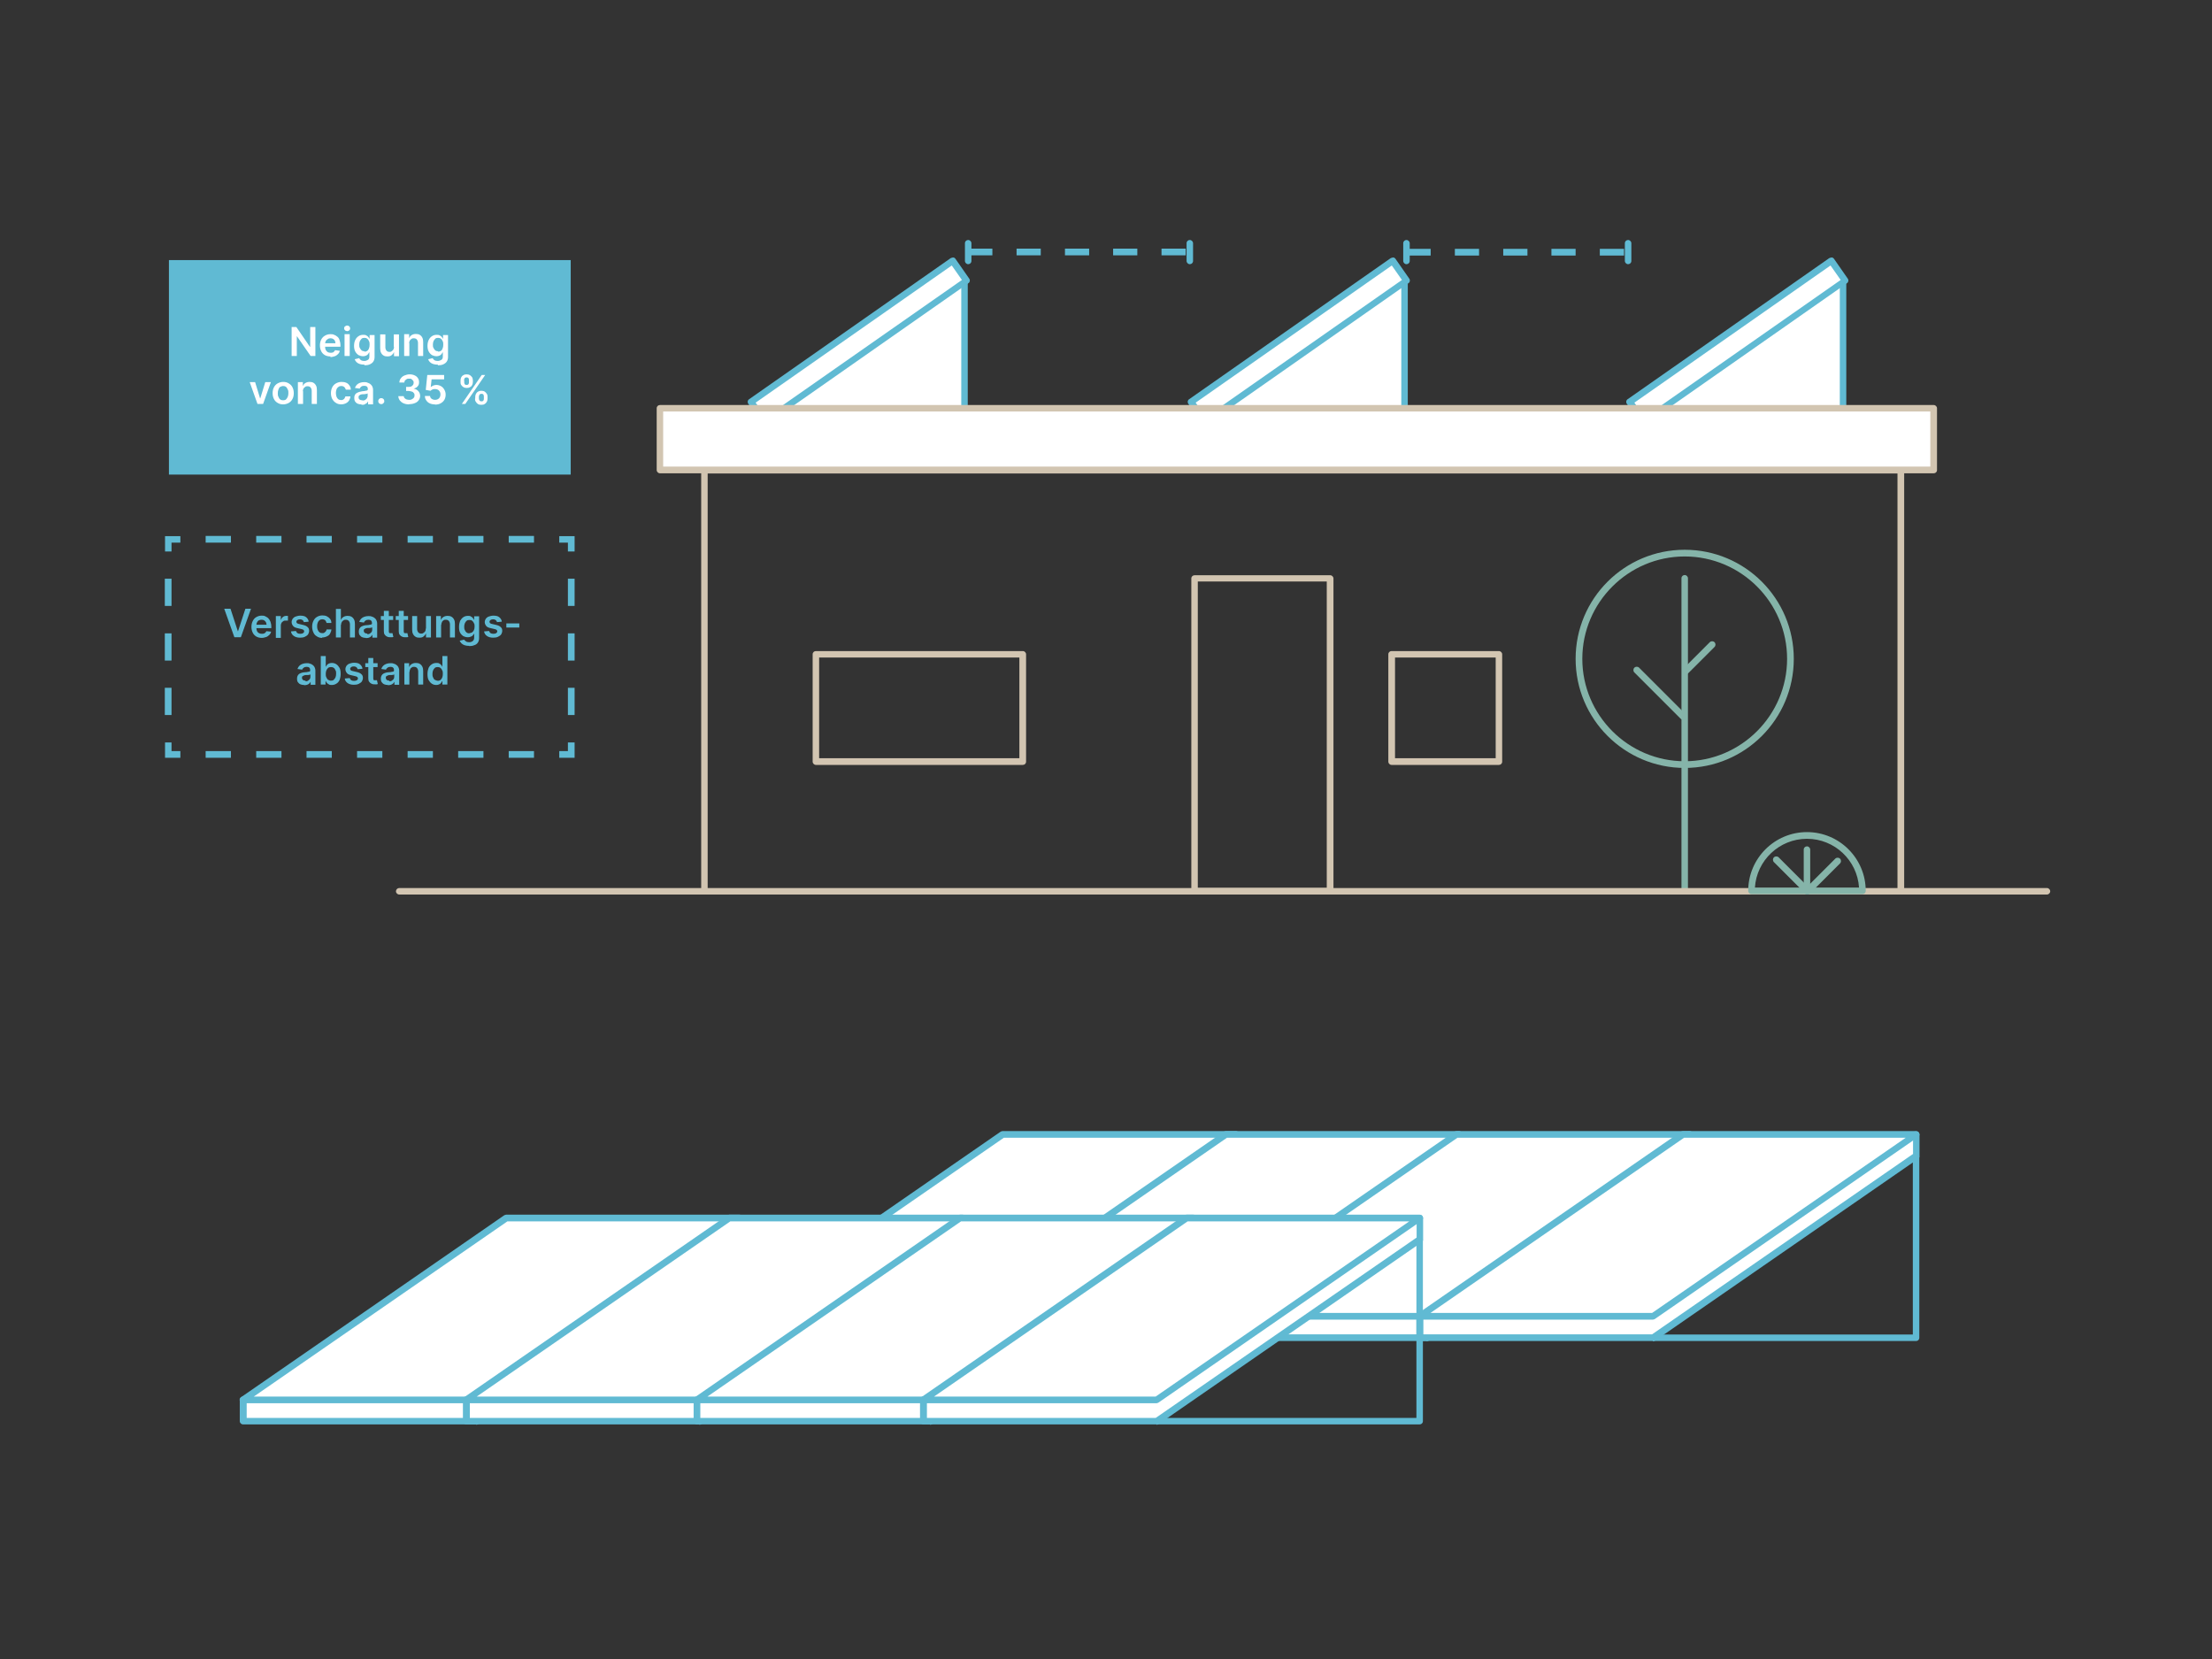 <?xml version="1.0" encoding="UTF-8"?>
<svg id="Ebene_1" xmlns="http://www.w3.org/2000/svg" version="1.1" viewBox="0 0 102.4 76.8">
  <rect x="0" y="0" width="102.4" height="76.8" fill="#333333" stroke="none"/>
  <!-- Generator: Adobe Illustrator 29.7.1, SVG Export Plug-In . SVG Version: 2.1.1 Build 8)  -->
  <defs>
    <style>
      .st0 {
        fill: #d2c5b1;
      }

      .st1 {
        fill: #60bad3;
      }

      .st2 {
        fill: #fff;
      }

      .st3 {
        fill: #85b4a9;
      }
    </style>
  </defs>
  <rect class="st1" x="7.82" y="12.04" width="18.6" height="9.93"/>
  <g>
    <path class="st2" d="M14.6,15.14v1.34h-.22l-.63-.91h-.01v.91h-.24v-1.34h.22l.63.92h.01v-.92h.24Z"/>
    <path class="st2" d="M15.3,16.5c-.1,0-.19-.02-.26-.06-.07-.04-.13-.1-.17-.18s-.06-.17-.06-.27.02-.19.06-.27c.04-.08.1-.14.17-.18.07-.04.15-.07.25-.07.06,0,.12,0,.18.03.06.02.1.05.15.09s.08.09.1.16c.02.06.04.14.04.23v.07h-.83v-.16h.6s-.01-.09-.03-.12c-.02-.04-.05-.06-.08-.08-.03-.02-.07-.03-.12-.03-.05,0-.09.01-.13.04-.04.02-.07.05-.09.09-.02.04-.03.08-.03.12v.14c0,.06.01.11.03.15.02.04.05.07.09.1.04.02.08.03.13.03.03,0,.07,0,.09-.01.03,0,.05-.02.07-.04s.04-.04.05-.07l.22.03c-.01.06-.04.11-.08.15s-.09.08-.15.1c-.06.02-.13.04-.21.04Z"/>
    <path class="st2" d="M16.07,15.33s-.07-.01-.1-.04c-.03-.03-.04-.06-.04-.09s.01-.07.04-.09.06-.04.1-.04.07.01.1.04c.03.03.04.06.04.09s-.01.07-.04.09c-.03.03-.06.04-.1.04ZM15.95,16.48v-1.01h.24v1.01h-.24Z"/>
    <path class="st2" d="M16.87,16.88c-.09,0-.16-.01-.22-.03-.06-.02-.11-.05-.15-.09-.04-.04-.06-.08-.08-.13l.21-.05s.02.04.04.06c.02.02.04.03.07.05.03.01.07.02.12.02.07,0,.12-.02.17-.05s.07-.08.07-.16v-.19h-.01s-.03.05-.05.08c-.02.03-.05.05-.09.07s-.09.03-.14.03c-.08,0-.15-.02-.21-.05-.06-.04-.11-.09-.15-.16-.04-.07-.06-.16-.06-.27s.02-.2.06-.28c.04-.08.09-.13.15-.17.06-.04.13-.06.21-.06.06,0,.11,0,.15.03.04.02.07.04.09.07.02.03.04.05.05.08h.01v-.17h.23v1.02c0,.08-.02.15-.06.21-.04.06-.1.1-.17.13-.07.03-.15.04-.24.04ZM16.87,16.28c.05,0,.09-.01.13-.04.04-.02.06-.06.08-.11.02-.05.03-.1.03-.17s0-.12-.03-.17c-.02-.05-.04-.08-.08-.11s-.08-.04-.13-.04-.1.01-.13.04-.06.07-.08.11c-.02.05-.03.1-.03.16s0,.12.03.16c.02.05.05.08.08.11.04.03.08.04.13.04Z"/>
    <path class="st2" d="M18.23,16.06v-.58h.24v1.01h-.23v-.18h-.01c-.02.06-.06.1-.11.14-.05.04-.12.05-.19.05-.07,0-.12-.01-.17-.04-.05-.03-.09-.07-.12-.13-.03-.06-.04-.13-.04-.21v-.64h.24v.6c0,.06.02.11.05.15s.08.06.14.06c.03,0,.07,0,.1-.03s.06-.04.08-.08c.02-.03.03-.08.03-.13Z"/>
    <path class="st2" d="M18.95,15.89v.59h-.24v-1.01h.23v.17h.01c.02-.06.06-.1.11-.13.05-.03.11-.05.19-.05.07,0,.13.01.18.04.05.03.09.07.12.13s.04.12.04.21v.64h-.24v-.6c0-.07-.02-.12-.05-.16-.03-.04-.08-.06-.14-.06-.04,0-.08,0-.11.03-.03.02-.06.04-.08.08-.02.03-.03.08-.03.12Z"/>
    <path class="st2" d="M20.27,16.88c-.09,0-.16-.01-.22-.03-.06-.02-.11-.05-.15-.09-.04-.04-.06-.08-.08-.13l.21-.05s.02.04.04.06c.02.02.04.03.07.05.03.01.07.02.12.02.07,0,.12-.02.17-.05s.07-.08.07-.16v-.19h-.01s-.03.05-.05.08c-.02.03-.05.05-.09.07s-.09.03-.14.03c-.08,0-.15-.02-.21-.05-.06-.04-.11-.09-.15-.16-.04-.07-.06-.16-.06-.27s.02-.2.06-.28c.04-.08.09-.13.15-.17.06-.04.13-.06.21-.06.06,0,.11,0,.15.03.04.02.07.04.09.07.02.03.04.05.05.08h.01v-.17h.23v1.02c0,.08-.02.15-.06.21-.04.06-.1.1-.17.13-.07.03-.15.04-.24.04ZM20.28,16.28c.05,0,.09-.01.13-.04.04-.02.06-.06.08-.11.02-.05.03-.1.03-.17s0-.12-.03-.17c-.02-.05-.04-.08-.08-.11s-.08-.04-.13-.04-.1.01-.13.04-.06.07-.08.11c-.02.05-.03.1-.03.16s0,.12.03.16c.02.05.05.08.08.11.04.03.08.04.13.04Z"/>
    <path class="st2" d="M12.54,17.69l-.36,1.01h-.26l-.36-1.01h.25l.23.75h.01l.23-.75h.25Z"/>
    <path class="st2" d="M13.11,18.72c-.1,0-.18-.02-.26-.07-.07-.04-.13-.1-.17-.18s-.06-.17-.06-.27.02-.2.06-.27c.04-.08.1-.14.17-.18s.16-.07.26-.07.18.02.26.07.13.1.17.18c.04.08.06.17.06.27s-.02.2-.06.27c-.04.08-.1.14-.17.18-.07.04-.16.07-.26.07ZM13.11,18.53c.05,0,.1-.01.13-.04s.06-.07.08-.12c.02-.05.03-.1.03-.17s0-.12-.03-.17-.04-.09-.08-.12-.08-.04-.13-.04-.1.02-.14.04-.06.07-.08.12-.03.11-.03.17,0,.12.03.17c.02.05.04.09.08.12s.08.04.14.04Z"/>
    <path class="st2" d="M14.03,18.11v.59h-.24v-1.01h.23v.17h.01c.02-.06.06-.1.11-.13.05-.03.11-.05.19-.05.07,0,.13.01.18.04.05.03.09.07.12.13s.04.12.04.21v.64h-.24v-.6c0-.07-.02-.12-.05-.16-.03-.04-.08-.06-.14-.06-.04,0-.08,0-.11.03-.03.02-.06.04-.08.08-.02.03-.03.08-.03.12Z"/>
    <path class="st2" d="M15.81,18.72c-.1,0-.19-.02-.26-.07-.07-.04-.13-.11-.17-.18-.04-.08-.06-.17-.06-.27s.02-.19.06-.27c.04-.08.1-.14.17-.18.07-.04.16-.07.26-.07.08,0,.15.01.22.04s.11.07.15.13c.04.05.06.12.06.19h-.23s-.03-.09-.07-.12c-.03-.03-.08-.05-.14-.05-.05,0-.09.01-.13.04-.04.03-.07.06-.09.11-.02.05-.03.11-.03.17s.01.13.03.18c.02.05.05.09.08.11.04.03.08.04.13.04.03,0,.07,0,.09-.02.03-.01.05-.03.07-.06.02-.03.03-.06.04-.09h.23c0,.07-.03.13-.06.19-.04.06-.09.1-.15.13-.06.03-.14.05-.22.05Z"/>
    <path class="st2" d="M16.73,18.72c-.06,0-.12-.01-.17-.03-.05-.02-.09-.06-.12-.1-.03-.05-.04-.1-.04-.17,0-.06.01-.1.03-.14s.05-.07.09-.09.08-.04.12-.05.09-.02.14-.03c.06,0,.11-.01.14-.02.04,0,.06-.01.08-.02.02-.01.03-.03.03-.05h0c0-.05-.01-.09-.04-.12-.03-.03-.07-.04-.13-.04-.06,0-.1.01-.14.04s-.06.06-.07.09l-.22-.03c.02-.06.05-.11.09-.15.04-.04.09-.07.15-.09.06-.02.12-.03.19-.03.05,0,.1,0,.14.02s.09.03.13.06c.04.03.07.06.1.11.02.04.04.1.04.17v.67h-.23v-.14h0s-.03.05-.06.08c-.03.02-.06.04-.1.06s-.08.02-.14.02ZM16.79,18.54s.09,0,.12-.03.06-.04.08-.08c.02-.03.03-.07.03-.1v-.12s-.02.01-.04.02-.04,0-.06.01-.04,0-.07.01c-.02,0-.04,0-.06,0-.04,0-.07.01-.1.02-.03.01-.05.03-.07.05-.02.02-.02.04-.02.08,0,.04.02.08.05.1.03.02.07.03.12.03Z"/>
    <path class="st2" d="M17.65,18.71s-.07-.01-.1-.04-.04-.06-.04-.1c0-.04.01-.07.04-.1s.06-.04.1-.04.07.01.1.04.04.06.04.1c0,.03,0,.05-.02.07s-.03.04-.05.05c-.02.01-.05.02-.07.02Z"/>
    <path class="st2" d="M18.93,18.72c-.09,0-.18-.02-.25-.05s-.13-.08-.17-.13c-.04-.06-.07-.12-.07-.2h.25s.01.07.04.09.05.05.09.06.08.02.12.02c.05,0,.09,0,.13-.03.04-.02.07-.04.09-.07.02-.03.03-.06.03-.1,0-.04,0-.08-.03-.11-.02-.03-.05-.06-.09-.07s-.09-.03-.15-.03h-.12v-.19h.12s.09,0,.12-.02c.03-.02.06-.04.08-.07.02-.03.03-.06.03-.1,0-.04,0-.07-.03-.1s-.04-.05-.07-.07c-.03-.02-.07-.02-.11-.02s-.08,0-.11.02-.06.04-.08.06c-.02.03-.03.06-.03.1h-.23c0-.08.02-.14.07-.2.04-.06.1-.1.17-.13s.15-.05.24-.05.17.02.23.05c.07.03.12.08.15.13.04.06.05.12.05.19,0,.08-.02.14-.07.19-.04.05-.1.08-.18.1h0c.09.02.17.06.22.12.05.06.08.13.08.21,0,.08-.02.14-.06.2-.04.06-.1.11-.18.14-.07.03-.16.05-.26.05Z"/>
    <path class="st2" d="M20.12,18.72c-.09,0-.17-.02-.23-.05-.07-.03-.12-.08-.16-.14-.04-.06-.06-.12-.06-.2h.24c0,.06.03.1.07.13.04.03.1.05.16.05.05,0,.09-.01.13-.03s.07-.05.09-.09c.02-.04.03-.08.03-.13,0-.05-.01-.1-.03-.13s-.05-.07-.09-.09c-.04-.02-.08-.03-.13-.03-.04,0-.08,0-.12.02-.04.02-.07.04-.09.06l-.22-.04.07-.69h.78v.2h-.58l-.04.36h0s.06-.05.11-.07c.05-.02.1-.03.15-.03.08,0,.15.02.22.06s.11.09.15.16c.04.07.06.14.06.23s-.02.17-.06.24c-.04.07-.1.12-.17.16-.07.04-.16.06-.25.06Z"/>
    <path class="st2" d="M21.32,17.68v-.07c0-.05.01-.1.03-.14.02-.04.05-.08.1-.1.04-.03.09-.04.15-.04s.11.01.16.04c.04.03.07.06.1.1.02.04.03.09.03.14v.07c0,.05-.01.1-.03.14-.02.04-.05.08-.1.1-.04.03-.09.04-.15.04s-.11-.01-.16-.04-.07-.06-.1-.1-.03-.09-.03-.14ZM21.38,18.7l.92-1.34h.16l-.92,1.34h-.16ZM21.49,17.61v.07s0,.07.02.1c.02.03.05.04.09.04s.07-.01.09-.04c.02-.03.02-.06.02-.1v-.07s0-.07-.02-.1c-.02-.03-.05-.04-.09-.04s-.07.01-.09.04c-.02.03-.02.06-.03.1ZM22,18.45v-.07c0-.05.01-.1.03-.14s.05-.08.1-.11.09-.04.15-.04.11.01.16.04c.04.03.07.06.1.11s.03.09.03.14v.07c0,.05-.01.1-.03.14s-.05.08-.1.11c-.04.03-.09.04-.16.04s-.11-.01-.16-.04c-.04-.03-.07-.06-.1-.11s-.03-.09-.03-.14ZM22.17,18.37v.07s0,.07.03.1c.02.03.05.04.09.04s.07-.01.09-.04c.02-.03.02-.06.02-.1v-.07s0-.07-.02-.1-.05-.04-.09-.04c-.04,0-.07.01-.09.04s-.03.06-.03.1Z"/>
  </g>
  <g>
    <polygon class="st1" points="26.6 35.08 25.89 35.08 25.89 34.77 26.29 34.77 26.29 34.37 26.6 34.37 26.6 35.08"/>
    <path class="st1" d="M24.72,35.08h-1.17v-.31h1.17v.31ZM22.38,35.08h-1.17v-.31h1.17v.31ZM20.04,35.08h-1.17v-.31h1.17v.31ZM17.7,35.08h-1.17v-.31h1.17v.31ZM15.36,35.08h-1.17v-.31h1.17v.31ZM13.03,35.08h-1.17v-.31h1.17v.31ZM10.69,35.08h-1.17v-.31h1.17v.31Z"/>
    <polygon class="st1" points="8.35 35.08 7.64 35.08 7.64 34.37 7.94 34.37 7.94 34.77 8.35 34.77 8.35 35.08"/>
    <path class="st1" d="M7.94,33.1h-.31v-1.26h.31v1.26ZM7.94,30.58h-.31v-1.26h.31v1.26ZM7.94,28.05h-.31v-1.26h.31v1.26Z"/>
    <polygon class="st1" points="7.94 25.53 7.64 25.53 7.64 24.82 8.35 24.82 8.35 25.12 7.94 25.12 7.94 25.53"/>
    <path class="st1" d="M24.72,25.12h-1.17v-.31h1.17v.31ZM22.38,25.12h-1.17v-.31h1.17v.31ZM20.04,25.12h-1.17v-.31h1.17v.31ZM17.7,25.12h-1.17v-.31h1.17v.31ZM15.36,25.12h-1.17v-.31h1.17v.31ZM13.03,25.12h-1.17v-.31h1.17v.31ZM10.69,25.12h-1.17v-.31h1.17v.31Z"/>
    <polygon class="st1" points="26.6 25.53 26.29 25.53 26.29 25.12 25.89 25.12 25.89 24.82 26.6 24.82 26.6 25.53"/>
    <path class="st1" d="M26.6,33.1h-.31v-1.26h.31v1.26ZM26.6,30.58h-.31v-1.26h.31v1.26ZM26.6,28.05h-.31v-1.26h.31v1.26Z"/>
  </g>
  <g>
    <path class="st1" d="M10.67,28.18l.34,1.04h.01l.34-1.04h.26l-.47,1.32h-.3l-.47-1.32h.26Z"/>
    <path class="st1" d="M12.13,29.53c-.1,0-.19-.02-.26-.06s-.13-.1-.17-.18c-.04-.08-.06-.17-.06-.27s.02-.19.06-.27c.04-.08.09-.14.16-.18s.15-.07.25-.07c.06,0,.12,0,.17.03s.1.05.14.09c.04.04.07.09.1.16.02.06.04.14.04.23v.07h-.81v-.16h.59s-.01-.08-.03-.12c-.02-.03-.05-.06-.08-.08-.03-.02-.07-.03-.12-.03-.05,0-.09.01-.13.03-.04.02-.06.05-.08.09-.02.04-.03.08-.03.12v.14c0,.06.01.11.03.15s.05.07.09.09c.04.02.08.03.13.03.03,0,.06,0,.09-.01s.05-.02.07-.04c.02-.02.04-.04.05-.07l.22.02c-.01.06-.04.11-.08.15-.04.04-.09.08-.15.1s-.13.04-.21.04Z"/>
    <path class="st1" d="M12.77,29.51v-.99h.23v.17h.01c.02-.06.05-.1.09-.13.04-.03.09-.05.15-.05.01,0,.03,0,.04,0s.03,0,.04,0v.22s-.03,0-.05,0-.04,0-.06,0c-.04,0-.08,0-.11.03-.03.02-.06.04-.08.08s-.03.07-.03.11v.58h-.23Z"/>
    <path class="st1" d="M14.28,28.78l-.21.02s-.02-.04-.03-.06-.03-.03-.06-.05c-.02-.01-.06-.02-.09-.02-.05,0-.09.01-.12.03-.03.02-.05.05-.05.08,0,.03.01.05.03.07s.06.03.11.04l.17.04c.09.02.16.05.21.1.05.04.07.1.07.17,0,.06-.02.12-.05.17-.04.05-.09.08-.15.11-.06.03-.14.04-.22.04-.12,0-.22-.03-.29-.08-.07-.05-.12-.12-.13-.21l.23-.02s.03.08.07.1c.03.02.08.03.13.03s.1-.01.13-.03c.03-.02.05-.05.05-.08,0-.03-.01-.05-.03-.07-.02-.02-.06-.03-.1-.04l-.17-.04c-.1-.02-.17-.05-.21-.1s-.07-.11-.07-.18c0-.06.02-.11.05-.16.03-.04.08-.08.14-.1.06-.02.13-.04.21-.04.12,0,.21.02.27.07s.11.12.12.2Z"/>
    <path class="st1" d="M14.92,29.53c-.1,0-.18-.02-.25-.07-.07-.04-.13-.1-.16-.18-.04-.08-.06-.17-.06-.27s.02-.19.06-.27.09-.14.16-.18.15-.07.25-.07c.08,0,.15.01.21.04.06.03.11.07.15.12.04.05.06.12.06.19h-.22s-.03-.09-.06-.12c-.03-.03-.08-.05-.14-.05-.05,0-.09.01-.13.04-.04.03-.06.06-.08.11-.02.05-.03.1-.03.17s.01.13.03.17c.02.05.05.09.08.11.04.03.08.04.13.04.03,0,.07,0,.09-.02s.05-.03.07-.06c.02-.02.03-.06.04-.09h.22c0,.07-.03.13-.06.19s-.08.1-.15.13c-.06.03-.13.05-.22.05Z"/>
    <path class="st1" d="M15.78,28.93v.58h-.23v-1.32h.23v.5h.01c.02-.06.06-.1.11-.13.05-.03.11-.05.19-.05.07,0,.13.01.18.04.05.03.09.07.12.13s.04.12.04.2v.63h-.23v-.6c0-.07-.02-.12-.05-.16-.03-.04-.08-.06-.14-.06-.04,0-.08,0-.11.03-.03.02-.06.04-.08.08s-.03.07-.03.12Z"/>
    <path class="st1" d="M16.94,29.53c-.06,0-.12-.01-.17-.03-.05-.02-.09-.06-.12-.1s-.04-.1-.04-.16c0-.06.01-.1.03-.14s.05-.07.08-.09c.04-.02.08-.04.12-.05s.09-.02.14-.02c.06,0,.11-.01.14-.02.04,0,.06-.01.08-.02s.02-.03.02-.05h0c0-.05-.01-.09-.04-.12-.03-.03-.07-.04-.12-.04-.06,0-.1.01-.14.04s-.06.05-.07.09l-.22-.03c.02-.06.05-.11.09-.15s.09-.07.15-.09c.06-.02.12-.03.19-.03.05,0,.1,0,.14.02.05.01.09.03.13.06.04.03.07.06.09.1.02.04.04.1.04.16v.66h-.22v-.14h0s-.03.05-.06.08-.06.04-.1.06c-.04.01-.08.02-.14.02ZM17,29.36s.09,0,.12-.03.06-.04.08-.07c.02-.03.03-.07.03-.1v-.12s-.02.01-.04.02c-.02,0-.04,0-.06.01-.02,0-.04,0-.06,0-.02,0-.04,0-.05,0-.03,0-.07.01-.09.02-.03.01-.05.03-.07.04s-.02.04-.02.07c0,.04.02.08.05.1s.07.03.12.03Z"/>
    <path class="st1" d="M18.2,28.52v.18h-.57v-.18h.57ZM17.77,28.28h.23v.93s0,.06.01.07c0,.02.02.03.04.03.02,0,.03,0,.05,0,.01,0,.03,0,.04,0s.02,0,.03,0l.04.18s-.03,0-.05.01c-.02,0-.05,0-.08,0-.06,0-.11,0-.16-.03-.05-.02-.08-.05-.11-.09-.03-.04-.04-.09-.04-.16v-.97Z"/>
    <path class="st1" d="M18.89,28.52v.18h-.57v-.18h.57ZM18.46,28.28h.23v.93s0,.06.01.07c0,.02.02.03.04.03.02,0,.03,0,.05,0,.01,0,.03,0,.04,0s.02,0,.03,0l.04.18s-.03,0-.05.01c-.02,0-.05,0-.08,0-.06,0-.11,0-.16-.03-.05-.02-.08-.05-.11-.09-.03-.04-.04-.09-.04-.16v-.97Z"/>
    <path class="st1" d="M19.72,29.09v-.57h.23v.99h-.23v-.18h-.01c-.02.06-.06.1-.11.14s-.11.05-.19.05c-.07,0-.12-.01-.17-.04s-.09-.07-.12-.13c-.03-.06-.04-.12-.04-.2v-.63h.23v.6c0,.06.02.11.05.15.03.04.08.06.14.06.03,0,.07,0,.1-.03.03-.02.06-.04.08-.07.02-.03.03-.08.03-.13Z"/>
    <path class="st1" d="M20.42,28.93v.58h-.23v-.99h.22v.17h.01c.02-.06.06-.1.11-.13s.11-.05.19-.05c.07,0,.13.01.18.04.05.03.09.07.12.13.03.06.04.12.04.2v.63h-.23v-.6c0-.07-.02-.12-.05-.16-.03-.04-.08-.06-.14-.06-.04,0-.08,0-.11.03-.03.02-.06.04-.07.08-.02.03-.03.07-.03.12Z"/>
    <path class="st1" d="M21.73,29.9c-.08,0-.16-.01-.22-.03s-.11-.05-.15-.09c-.04-.04-.06-.08-.08-.12l.21-.05s.02.04.04.05.04.03.07.05c.03.01.07.02.12.02.07,0,.12-.02.16-.05.04-.03.07-.08.07-.15v-.19h-.01s-.03.05-.05.07c-.02.03-.05.05-.09.06-.04.02-.08.03-.14.03-.08,0-.15-.02-.21-.05-.06-.04-.11-.09-.15-.16-.04-.07-.05-.16-.05-.27s.02-.2.05-.28c.04-.07.09-.13.15-.17s.13-.06.21-.06c.06,0,.11,0,.14.03.04.02.07.04.09.07s.04.05.05.08h.01v-.16h.23v1.01c0,.08-.02.15-.06.21s-.1.1-.17.12c-.07.03-.15.04-.24.04ZM21.73,29.31s.09-.01.13-.04c.03-.02.06-.06.08-.1s.03-.1.03-.16,0-.12-.03-.16c-.02-.05-.04-.08-.08-.11-.03-.03-.08-.04-.13-.04s-.1.01-.13.04c-.03.03-.06.06-.08.11-.02.05-.03.1-.03.16s0,.11.03.16c.02.05.04.08.08.11s.08.04.13.04Z"/>
    <path class="st1" d="M23.22,28.78l-.21.02s-.02-.04-.03-.06-.03-.03-.06-.05c-.02-.01-.06-.02-.09-.02-.05,0-.09.01-.12.03-.03.02-.05.05-.05.08,0,.03.01.05.03.07s.06.03.11.04l.17.04c.09.02.16.05.21.1.05.04.07.1.07.17,0,.06-.02.12-.05.17-.04.05-.09.08-.15.11-.06.03-.14.04-.22.04-.12,0-.22-.03-.29-.08-.07-.05-.12-.12-.13-.21l.23-.02s.03.08.07.1c.03.02.08.03.13.03s.1-.01.13-.03c.03-.02.05-.05.05-.08,0-.03-.01-.05-.03-.07-.02-.02-.06-.03-.1-.04l-.17-.04c-.1-.02-.17-.05-.21-.1s-.07-.11-.07-.18c0-.06.02-.11.05-.16.03-.04.08-.08.14-.1.06-.02.13-.04.21-.04.12,0,.21.02.27.07s.11.12.12.2Z"/>
    <path class="st1" d="M24.04,28.86v.19h-.6v-.19h.6Z"/>
    <path class="st1" d="M14.08,31.71c-.06,0-.12-.01-.17-.03-.05-.02-.09-.06-.12-.1s-.04-.1-.04-.16c0-.06.01-.1.03-.14s.05-.07.08-.09c.04-.02.08-.04.12-.05s.09-.02.14-.02c.06,0,.11-.01.14-.02.04,0,.06-.01.08-.02s.02-.03.02-.05h0c0-.05-.01-.09-.04-.12-.03-.03-.07-.04-.12-.04-.06,0-.1.01-.14.04s-.06.05-.07.09l-.22-.03c.02-.06.05-.11.09-.15s.09-.07.15-.09c.06-.02.12-.03.19-.03.05,0,.1,0,.14.02.05.01.09.03.13.06.04.03.07.06.09.1.02.04.04.1.04.16v.66h-.22v-.14h0s-.03.05-.06.08-.06.04-.1.06c-.04.01-.08.02-.14.02ZM14.14,31.54s.09,0,.12-.03.06-.04.08-.07c.02-.03.03-.07.03-.1v-.12s-.02.01-.04.02c-.02,0-.04,0-.06.01-.02,0-.04,0-.06,0-.02,0-.04,0-.05,0-.03,0-.07.01-.09.02-.03.01-.05.03-.07.04s-.02.04-.02.07c0,.04.02.08.05.1s.07.03.12.03Z"/>
    <path class="st1" d="M14.85,31.69v-1.32h.23v.5h0s.03-.05.05-.08c.02-.03.05-.05.09-.07s.09-.03.14-.03c.08,0,.15.02.21.06.06.04.11.1.15.17.04.08.05.17.05.28s-.02.2-.05.28c-.04.08-.08.13-.15.17-.06.04-.13.06-.21.06-.06,0-.1,0-.14-.03s-.07-.04-.09-.07c-.02-.03-.04-.05-.05-.08h-.01v.16h-.23ZM15.08,31.19c0,.06,0,.12.03.17s.04.09.08.11.08.04.13.04.1-.01.13-.04c.03-.03.06-.07.08-.11.02-.05.03-.1.03-.17s0-.12-.03-.16c-.02-.05-.04-.09-.08-.11-.03-.03-.08-.04-.13-.04s-.09.01-.13.04c-.03.03-.06.06-.08.11-.02.05-.03.1-.03.17Z"/>
    <path class="st1" d="M16.77,30.96l-.21.02s-.02-.04-.03-.06-.03-.03-.06-.05c-.02-.01-.06-.02-.09-.02-.05,0-.09.01-.12.03-.03.02-.05.05-.05.08,0,.03.01.05.03.07s.06.03.11.04l.17.04c.09.02.16.05.21.1.05.04.07.1.07.17,0,.06-.02.12-.05.17-.04.05-.09.08-.15.11-.06.03-.14.04-.22.04-.12,0-.22-.03-.29-.08-.07-.05-.12-.12-.13-.21l.23-.02s.03.08.07.1c.03.02.08.03.13.03s.1-.01.13-.03c.03-.02.05-.05.05-.08,0-.03-.01-.05-.03-.07-.02-.02-.06-.03-.1-.04l-.17-.04c-.1-.02-.17-.05-.21-.1s-.07-.11-.07-.18c0-.06.02-.11.05-.16.03-.04.08-.08.14-.1.06-.02.13-.04.21-.04.12,0,.21.02.27.07s.11.12.12.2Z"/>
    <path class="st1" d="M17.48,30.7v.18h-.57v-.18h.57ZM17.05,30.46h.23v.93s0,.06.01.07c0,.02.02.03.04.03.02,0,.03,0,.05,0,.01,0,.03,0,.04,0s.02,0,.03,0l.04.18s-.03,0-.05.01c-.02,0-.05,0-.08,0-.06,0-.11,0-.16-.03-.05-.02-.08-.05-.11-.09-.03-.04-.04-.09-.04-.16v-.97Z"/>
    <path class="st1" d="M17.96,31.71c-.06,0-.12-.01-.17-.03-.05-.02-.09-.06-.12-.1s-.04-.1-.04-.16c0-.06.01-.1.03-.14s.05-.07.08-.09c.04-.02.08-.04.12-.05s.09-.02.14-.02c.06,0,.11-.01.14-.02.04,0,.06-.01.08-.02s.02-.03.02-.05h0c0-.05-.01-.09-.04-.12-.03-.03-.07-.04-.12-.04-.06,0-.1.01-.14.04s-.06.05-.07.09l-.22-.03c.02-.06.05-.11.09-.15s.09-.07.15-.09c.06-.02.12-.03.19-.03.05,0,.1,0,.14.02.05.01.09.03.13.06.04.03.07.06.09.1.02.04.04.1.04.16v.66h-.22v-.14h0s-.03.05-.06.08-.06.04-.1.06c-.04.01-.08.02-.14.02ZM18.02,31.54s.09,0,.12-.03.06-.04.08-.07c.02-.03.03-.07.03-.1v-.12s-.02.01-.04.02c-.02,0-.04,0-.06.01-.02,0-.04,0-.06,0-.02,0-.04,0-.05,0-.03,0-.07.01-.09.02-.03.01-.05.03-.07.04s-.02.04-.02.07c0,.04.02.08.05.1s.07.03.12.03Z"/>
    <path class="st1" d="M18.95,31.11v.58h-.23v-.99h.22v.17h.01c.02-.06.06-.1.11-.13s.11-.05.19-.05c.07,0,.13.01.18.04.05.03.09.07.12.13.03.06.04.12.04.2v.63h-.23v-.6c0-.07-.02-.12-.05-.16-.03-.04-.08-.06-.14-.06-.04,0-.08,0-.11.03-.03.02-.06.04-.07.08-.02.03-.03.07-.03.12Z"/>
    <path class="st1" d="M20.2,31.71c-.08,0-.15-.02-.21-.06-.06-.04-.11-.1-.15-.17-.04-.08-.05-.17-.05-.28s.02-.2.05-.28c.04-.08.09-.13.15-.17s.13-.06.21-.06c.06,0,.11,0,.14.03.04.02.07.04.09.07.02.03.04.05.05.08h0v-.5h.23v1.32h-.23v-.16h-.01s-.03.05-.05.08c-.02.03-.05.05-.09.07s-.08.03-.14.03ZM20.26,31.52s.09-.01.13-.04c.03-.03.06-.06.08-.11s.03-.1.03-.17,0-.12-.03-.17c-.02-.05-.04-.08-.08-.11s-.08-.04-.13-.04-.1.01-.13.04c-.03.03-.06.06-.08.11-.02.05-.03.1-.03.16s0,.12.03.17c.02.05.04.09.08.11s.08.04.13.04Z"/>
  </g>
  <g>
    <g>
      <g>
        <polyline class="st2" points="57.22 53.51 57.22 52.52 34.23 60.94 34.23 61.92 45.03 61.92 57.22 53.51"/>
        <path class="st1" d="M45.03,62.08h-10.8c-.08,0-.15-.07-.15-.15v-.99c0-.06.04-.12.1-.14l22.98-8.42s.1-.01.14.02c.04.03.07.08.07.13v.99c0,.05-.02.1-.07.13l-12.18,8.42s-.06.03-.09.03ZM34.39,61.77h10.6l12.08-8.35v-.69l-22.67,8.31v.73ZM57.22,53.51h0,0Z"/>
      </g>
      <g>
        <polygon class="st2" points="46.42 52.52 57.22 52.52 45.03 60.94 34.23 60.94 46.42 52.52"/>
        <path class="st1" d="M45.03,61.09h-10.8c-.07,0-.13-.04-.15-.11-.02-.06,0-.13.06-.17l12.18-8.42s.06-.03.09-.03h10.8c.07,0,.13.04.15.11.02.06,0,.13-.06.17l-12.18,8.42s-.06.03-.09.03ZM34.73,60.78h10.26l11.74-8.11h-10.26l-11.74,8.11Z"/>
      </g>
      <g>
        <polyline class="st2" points="67.55 53.51 67.55 52.52 44.56 60.94 44.56 61.92 55.36 61.92 67.55 53.51"/>
        <path class="st1" d="M55.36,62.08h-10.8c-.08,0-.15-.07-.15-.15v-.99c0-.06.04-.12.1-.14l22.98-8.42s.1-.01.14.02c.04.03.07.08.07.13v.99c0,.05-.02.1-.07.13l-12.18,8.42s-.06.03-.09.03ZM44.72,61.77h10.6l12.08-8.35v-.69l-22.67,8.31v.73ZM67.55,53.51h0,0Z"/>
      </g>
      <g>
        <polygon class="st2" points="56.75 52.52 67.55 52.52 55.36 60.94 44.56 60.94 56.75 52.52"/>
        <path class="st1" d="M55.36,61.09h-10.8c-.07,0-.13-.04-.15-.11-.02-.06,0-.13.06-.17l12.18-8.42s.06-.03.09-.03h10.8c.07,0,.13.04.15.11.02.06,0,.13-.06.17l-12.18,8.42s-.06.03-.09.03ZM45.06,60.78h10.26l11.74-8.11h-10.26l-11.74,8.11Z"/>
      </g>
      <g>
        <polyline class="st2" points="78.22 53.51 78.22 52.52 55.24 60.94 55.24 61.92 66.04 61.92 78.22 53.51"/>
        <path class="st1" d="M66.04,62.08h-10.8c-.08,0-.15-.07-.15-.15v-.99c0-.06.04-.12.1-.14l22.98-8.42s.1-.01.14.02c.04.03.07.08.07.13v.99c0,.05-.02.1-.07.13l-12.18,8.42s-.06.03-.09.03ZM55.39,61.77h10.6l12.08-8.35v-.69l-22.67,8.31v.73ZM78.22,53.51h0,0Z"/>
      </g>
      <g>
        <polygon class="st2" points="67.42 52.52 78.22 52.52 66.04 60.94 55.24 60.94 67.42 52.52"/>
        <path class="st1" d="M66.04,61.09h-10.8c-.07,0-.13-.04-.15-.11-.02-.06,0-.13.06-.17l12.18-8.42s.06-.03.09-.03h10.8c.07,0,.13.04.15.11.02.06,0,.13-.06.17l-12.18,8.42s-.06.03-.09.03ZM55.73,60.78h10.26l11.74-8.11h-10.26l-11.74,8.11Z"/>
      </g>
      <g>
        <polyline class="st2" points="88.71 53.51 88.71 52.52 65.73 60.94 65.73 61.92 76.52 61.92 88.71 53.51"/>
        <path class="st1" d="M76.52,62.08h-10.8c-.08,0-.15-.07-.15-.15v-.99c0-.06.04-.12.1-.14l22.98-8.42s.1-.01.14.02c.04.03.07.08.07.13v.99c0,.05-.02.1-.07.13l-12.18,8.42s-.06.03-.09.03ZM65.88,61.77h10.6l12.08-8.35v-.69l-22.67,8.31v.73ZM88.71,53.51h0,0Z"/>
      </g>
      <g>
        <polygon class="st2" points="77.91 52.52 88.71 52.52 76.52 60.94 65.73 60.94 77.91 52.52"/>
        <path class="st1" d="M76.52,61.09h-10.8c-.07,0-.13-.04-.15-.11-.02-.06,0-.13.06-.17l12.18-8.42s.06-.03.09-.03h10.8c.07,0,.13.04.15.11.02.06,0,.13-.06.17l-12.18,8.42s-.06.03-.09.03ZM66.22,60.78h10.26l11.74-8.11h-10.26l-11.74,8.11Z"/>
      </g>
    </g>
    <g>
      <g>
        <polyline class="st2" points="34.23 57.37 34.23 56.38 11.25 64.8 11.25 65.79 22.05 65.79 34.23 57.37"/>
        <path class="st1" d="M22.05,65.94h-10.8c-.08,0-.15-.07-.15-.15v-.99c0-.06.04-.12.1-.14l22.98-8.42s.1-.01.14.02c.04.03.07.08.07.13v.99c0,.05-.02.1-.07.13l-12.18,8.42s-.06.03-.09.03ZM11.41,65.64h10.6l12.08-8.35v-.69l-22.67,8.31v.73ZM34.23,57.37h0,0Z"/>
      </g>
      <g>
        <polygon class="st2" points="23.44 56.38 34.23 56.38 22.05 64.8 11.25 64.8 23.44 56.38"/>
        <path class="st1" d="M22.05,64.96h-10.8c-.07,0-.13-.04-.15-.11-.02-.06,0-.13.06-.17l12.18-8.42s.06-.03.09-.03h10.8c.07,0,.13.04.15.11.02.06,0,.13-.06.17l-12.18,8.42s-.06.03-.09.03ZM11.75,64.65h10.26l11.74-8.11h-10.26l-11.74,8.11Z"/>
      </g>
      <g>
        <polyline class="st2" points="44.56 57.37 44.56 56.38 21.58 64.8 21.58 65.79 32.38 65.79 44.56 57.37"/>
        <path class="st1" d="M32.38,65.94h-10.8c-.08,0-.15-.07-.15-.15v-.99c0-.06.04-.12.1-.14l22.98-8.42s.1-.01.14.02c.04.03.07.08.07.13v.99c0,.05-.02.1-.07.13l-12.18,8.42s-.06.03-.09.03ZM21.74,65.64h10.6l12.08-8.35v-.69l-22.67,8.31v.73ZM44.56,57.37h0,0Z"/>
      </g>
      <g>
        <polygon class="st2" points="33.77 56.38 44.56 56.38 32.38 64.8 21.58 64.8 33.77 56.38"/>
        <path class="st1" d="M32.38,64.96h-10.8c-.07,0-.13-.04-.15-.11-.02-.06,0-.13.06-.17l12.18-8.42s.06-.03.09-.03h10.8c.07,0,.13.04.15.11.02.06,0,.13-.06.17l-12.18,8.42s-.06.03-.09.03ZM22.07,64.65h10.26l11.74-8.11h-10.26l-11.74,8.11Z"/>
      </g>
      <g>
        <polyline class="st2" points="55.24 57.37 55.24 56.38 32.26 64.8 32.26 65.79 43.06 65.79 55.24 57.37"/>
        <path class="st1" d="M43.06,65.94h-10.8c-.08,0-.15-.07-.15-.15v-.99c0-.06.04-.12.1-.14l22.98-8.42s.1-.01.14.02c.04.03.07.08.07.13v.99c0,.05-.02.1-.07.13l-12.18,8.42s-.06.03-.09.03ZM32.41,65.64h10.6l12.08-8.35v-.69l-22.67,8.31v.73ZM55.24,57.37h0,0Z"/>
      </g>
      <g>
        <polygon class="st2" points="44.44 56.38 55.24 56.38 43.06 64.8 32.26 64.8 44.44 56.38"/>
        <path class="st1" d="M43.06,64.96h-10.8c-.07,0-.13-.04-.15-.11-.02-.06,0-.13.06-.17l12.18-8.42s.06-.03.09-.03h10.8c.07,0,.13.04.15.11.02.06,0,.13-.06.17l-12.18,8.42s-.06.03-.09.03ZM32.75,64.65h10.26l11.74-8.11h-10.26l-11.74,8.11Z"/>
      </g>
      <g>
        <polyline class="st2" points="65.73 57.37 53.54 65.79 42.74 65.79 42.74 64.8 65.73 56.38 65.73 57.37"/>
        <path class="st1" d="M53.54,65.94h-10.8c-.08,0-.15-.07-.15-.15v-.99c0-.06.04-.12.1-.14l22.98-8.42s.1-.01.14.02c.04.03.07.08.07.13v.99c0,.05-.02.1-.07.13l-12.18,8.42s-.06.03-.09.03ZM42.9,65.64h10.6l12.08-8.35v-.69l-22.67,8.31v.73ZM65.73,57.37h0,0Z"/>
      </g>
      <g>
        <polygon class="st2" points="54.93 56.38 65.73 56.38 53.54 64.8 42.74 64.8 54.93 56.38"/>
        <path class="st1" d="M53.54,64.96h-10.8c-.07,0-.13-.04-.15-.11-.02-.06,0-.13.06-.17l12.18-8.42s.06-.03.09-.03h10.8c.07,0,.13.04.15.11.02.06,0,.13-.06.17l-12.18,8.42s-.06.03-.09.03ZM43.24,64.65h10.26l11.74-8.11h-10.26l-11.74,8.11Z"/>
      </g>
    </g>
    <path class="st1" d="M65.73,65.94h-12.13c-.08,0-.15-.07-.15-.15s.07-.15.15-.15h11.97v-8.24c0-.09.07-.15.15-.15s.15.07.15.15v8.39c0,.09-.07.15-.15.15Z"/>
    <path class="st1" d="M88.71,62.08h-12.13c-.08,0-.15-.07-.15-.15s.07-.15.15-.15h11.97v-8.24c0-.09.07-.15.15-.15s.15.07.15.15v8.39c0,.09-.07.15-.15.15Z"/>
  </g>
  <g>
    <g>
      <g>
        <polyline class="st2" points="44.65 13.1 44.65 19.49 35.37 19.49"/>
        <path class="st1" d="M44.65,19.65h-9.27c-.08,0-.15-.07-.15-.15s.07-.15.15-.15h9.12v-6.24c0-.09.07-.15.15-.15s.15.07.15.15v6.39c0,.09-.07.15-.15.15Z"/>
      </g>
      <g>
        <rect class="st2" x="34.06" y="15.24" width="11.39" height="1.12" transform="translate(-1.87 25.65) rotate(-35)"/>
        <path class="st1" d="M35.41,19.67s-.02,0-.03,0c-.04,0-.08-.03-.1-.06l-.64-.92c-.05-.07-.03-.17.04-.21l9.33-6.53s.07-.03.12-.03c.04,0,.08.03.1.06l.64.92c.05.07.03.17-.04.21l-9.33,6.53s-.06.03-.09.03ZM34.98,18.64l.47.67,9.08-6.35-.47-.67-9.08,6.35Z"/>
      </g>
      <g>
        <polyline class="st2" points="65.02 13.1 65.02 19.49 55.75 19.49"/>
        <path class="st1" d="M65.02,19.65h-9.27c-.08,0-.15-.07-.15-.15s.07-.15.15-.15h9.12v-6.24c0-.09.07-.15.15-.15s.15.07.15.15v6.39c0,.09-.07.15-.15.15Z"/>
      </g>
      <g>
        <rect class="st2" x="54.43" y="15.24" width="11.39" height="1.12" transform="translate(1.81 37.34) rotate(-35)"/>
        <path class="st1" d="M55.78,19.67s-.02,0-.03,0c-.04,0-.08-.03-.1-.06l-.64-.92c-.05-.07-.03-.17.04-.21l9.33-6.53s.07-.03.12-.03c.04,0,.08.03.1.06l.64.92c.05.07.03.17-.04.21l-9.33,6.53s-.06.03-.09.03ZM55.35,18.64l.47.67,9.08-6.35-.47-.67-9.08,6.35Z"/>
      </g>
      <g>
        <polyline class="st2" points="85.32 13.1 85.32 19.49 76.05 19.49"/>
        <path class="st1" d="M85.32,19.65h-9.27c-.08,0-.15-.07-.15-.15s.07-.15.15-.15h9.12v-6.24c0-.09.07-.15.15-.15s.15.07.15.15v6.39c0,.09-.07.15-.15.15Z"/>
      </g>
      <g>
        <rect class="st2" x="74.73" y="15.24" width="11.39" height="1.12" transform="translate(5.48 48.98) rotate(-35)"/>
        <path class="st1" d="M76.08,19.67s-.02,0-.03,0c-.04,0-.08-.03-.1-.06l-.64-.92c-.05-.07-.03-.17.04-.21l9.33-6.53s.07-.03.12-.03c.04,0,.08.03.1.06l.64.92c.05.07.03.17-.04.21l-9.33,6.53s-.06.03-.09.03ZM75.66,18.64l.47.67,9.08-6.35-.47-.67-9.08,6.35Z"/>
      </g>
    </g>
    <path class="st3" d="M77.99,35.55c-2.78,0-5.05-2.26-5.05-5.05s2.26-5.05,5.05-5.05,5.05,2.26,5.05,5.05-2.26,5.05-5.05,5.05ZM77.99,25.76c-2.61,0-4.74,2.13-4.74,4.74s2.13,4.74,4.74,4.74,4.74-2.13,4.74-4.74-2.13-4.74-4.74-4.74Z"/>
    <path class="st3" d="M77.99,41.33c-.08,0-.15-.07-.15-.15v-14.41c0-.09.07-.15.15-.15s.15.07.15.15v14.41c0,.09-.07.15-.15.15Z"/>
    <path class="st3" d="M77.92,33.33s-.08-.02-.11-.05l-2.15-2.15c-.06-.06-.06-.16,0-.22s.16-.06.22,0l2.15,2.15c.06.06.06.16,0,.22-.03.03-.07.05-.11.05Z"/>
    <path class="st3" d="M78.04,31.22s-.08-.02-.11-.05c-.06-.06-.06-.16,0-.22l1.22-1.22c.06-.06.16-.06.22,0s.06.16,0,.22l-1.22,1.22s-.07.05-.11.05Z"/>
    <path class="st0" d="M94.75,41.41H18.48c-.08,0-.15-.07-.15-.15s.07-.15.15-.15h76.28c.08,0,.15.07.15.15s-.07.15-.15.15Z"/>
    <path class="st0" d="M87.99,41.41c-.08,0-.15-.07-.15-.15v-19.34h-55.08v19.34c0,.09-.07.15-.15.15s-.15-.07-.15-.15v-19.5c0-.09.07-.15.15-.15h55.39c.08,0,.15.07.15.15v19.5c0,.09-.07.15-.15.15Z"/>
    <g>
      <rect class="st2" x="30.55" y="18.9" width="58.97" height="2.86"/>
      <path class="st0" d="M89.52,21.91H30.55c-.08,0-.15-.07-.15-.15v-2.86c0-.09.07-.15.15-.15h58.97c.08,0,.15.07.15.15v2.86c0,.09-.07.15-.15.15ZM30.7,21.6h58.66v-2.55H30.7v2.55Z"/>
    </g>
    <path class="st0" d="M47.35,35.41h-9.58c-.08,0-.15-.07-.15-.15v-4.97c0-.09.07-.15.15-.15h9.58c.08,0,.15.07.15.15v4.97c0,.09-.07.15-.15.15ZM37.92,35.1h9.27v-4.66h-9.27v4.66Z"/>
    <path class="st0" d="M69.39,35.41h-4.97c-.08,0-.15-.07-.15-.15v-4.97c0-.09.07-.15.15-.15h4.97c.08,0,.15.07.15.15v4.97c0,.09-.07.15-.15.15ZM64.58,35.1h4.66v-4.66h-4.66v4.66Z"/>
    <path class="st0" d="M61.58,41.41h-6.28c-.08,0-.15-.07-.15-.15v-14.48c0-.09.07-.15.15-.15h6.28c.08,0,.15.07.15.15v14.48c0,.09-.07.15-.15.15ZM55.45,41.1h5.97v-14.18h-5.97v14.18Z"/>
    <path class="st3" d="M86.22,41.39h-5.14c-.08,0-.15-.07-.15-.15,0-1.5,1.22-2.72,2.72-2.72s2.72,1.22,2.72,2.72c0,.09-.07.15-.15.15ZM81.24,41.09h4.82c-.08-1.26-1.13-2.26-2.41-2.26s-2.33,1-2.41,2.26Z"/>
    <path class="st3" d="M83.68,41.41s-.08-.02-.11-.05l-1.45-1.45c-.06-.06-.06-.16,0-.22s.16-.06.22,0l1.34,1.34,1.28-1.28c.06-.06.16-.06.22,0s.06.16,0,.22l-1.39,1.39s-.07.05-.11.05Z"/>
    <path class="st3" d="M83.65,41.41c-.08,0-.15-.07-.15-.15v-1.93c0-.09.07-.15.15-.15s.15.07.15.15v1.93c0,.09-.07.15-.15.15Z"/>
  </g>
  <g>
    <g>
      <path class="st1" d="M54.89,11.82h-1.12v-.31h1.12v.31ZM52.65,11.82h-1.12v-.31h1.12v.31ZM50.42,11.82h-1.12v-.31h1.12v.31ZM48.18,11.82h-1.12v-.31h1.12v.31ZM45.94,11.82h-1.12v-.31h1.12v.31Z"/>
      <path class="st1" d="M55.08,12.23c-.08,0-.15-.07-.15-.15v-.82c0-.09.07-.15.15-.15s.15.07.15.15v.82c0,.09-.07.15-.15.15Z"/>
    </g>
    <path class="st1" d="M44.82,12.23c-.08,0-.15-.07-.15-.15v-.82c0-.09.07-.15.15-.15s.15.07.15.15v.82c0,.09-.07.15-.15.15Z"/>
  </g>
  <g>
    <path class="st1" d="M75.37,12.23c-.08,0-.15-.07-.15-.15v-.82c0-.09.07-.15.15-.15s.15.07.15.15v.82c0,.09-.07.15-.15.15Z"/>
    <g>
      <path class="st1" d="M75.18,11.83h-1.12v-.31h1.12v.31ZM72.94,11.83h-1.12v-.31h1.12v.31ZM70.71,11.83h-1.12v-.31h1.12v.31ZM68.47,11.83h-1.12v-.31h1.12v.31ZM66.23,11.83h-1.12v-.31h1.12v.31Z"/>
      <path class="st1" d="M65.11,12.23c-.08,0-.15-.07-.15-.15v-.82c0-.09.07-.15.15-.15s.15.07.15.15v.82c0,.09-.07.15-.15.15Z"/>
    </g>
  </g>
</svg>
